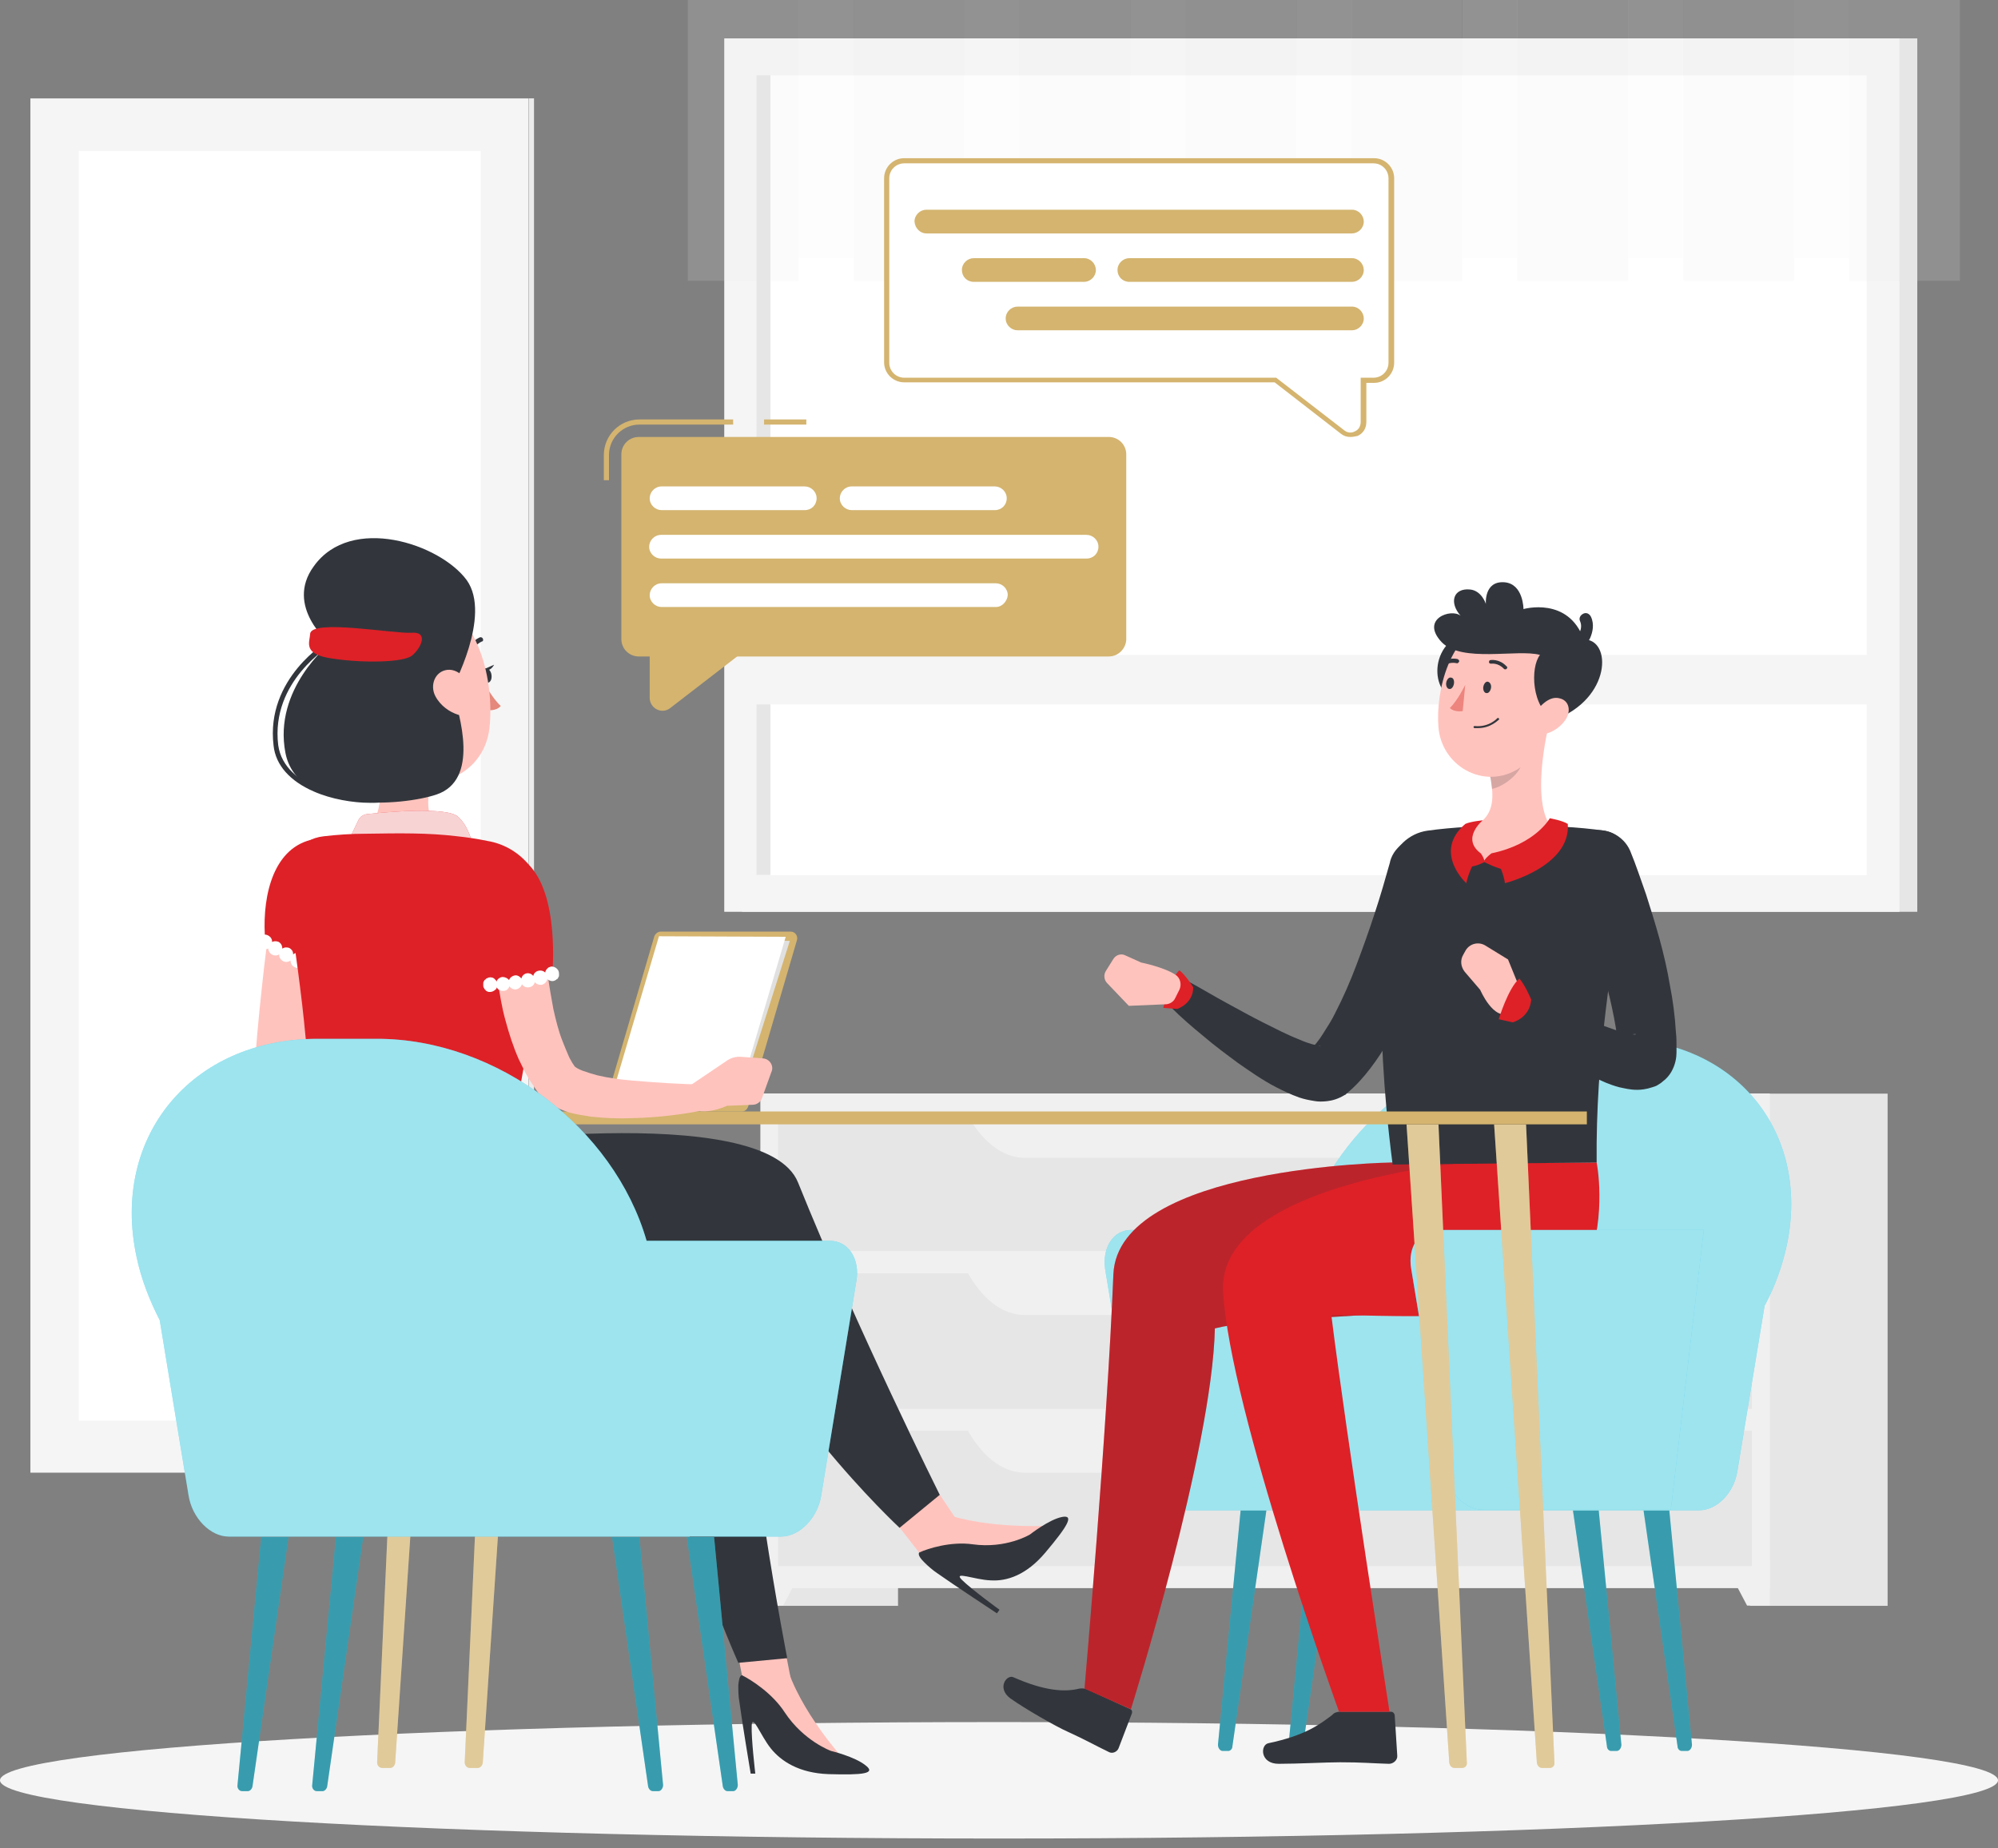 <svg width="200" height="185" viewBox="0 0 200 185" fill="none" xmlns="http://www.w3.org/2000/svg">
<rect x="0" y="0" width="200" height="185" fill="#808080" stroke="none"/>
<g clip-path="url(#clip0_3014_3361)">
<path d="M52.914 9.85H3.043V147.395H52.914V9.85Z" fill="#F5F5F5"/>
<path d="M52.939 147.39H53.455L53.455 9.845H52.939L52.939 147.39Z" fill="#EBEBEB"/>
<path d="M48.118 15.111H7.891V142.187H48.118V15.111Z" fill="white"/>
<path d="M74.282 91.258L191.92 91.258V3.842L74.282 3.842L74.282 91.258Z" fill="#E6E6E6"/>
<path d="M72.498 91.258L190.136 91.258V3.842L72.498 3.842L72.498 91.258Z" fill="#F5F5F5"/>
<path d="M186.855 87.591L186.855 7.549L75.766 7.549L75.766 87.591L186.855 87.591Z" fill="white"/>
<path d="M77.12 87.578L77.12 7.537H75.727L75.727 87.578H77.12Z" fill="#E6E6E6"/>
<path d="M73.787 70.503L188.743 70.503V65.552L73.787 65.552V70.503Z" fill="#F5F5F5"/>
<g opacity="0.4">
<path opacity="0.4" d="M79.938 0H68.85V28.107H79.938V0Z" fill="#E6E6E6"/>
<path opacity="0.4" d="M79.927 25.832H85.445V-0.006H79.927V25.832Z" fill="#F5F5F5"/>
<path opacity="0.4" d="M96.545 0H85.456V28.107H96.545V0Z" fill="#E6E6E6"/>
<path opacity="0.4" d="M96.544 25.832H102.062V-0.006H96.544V25.832Z" fill="#F5F5F5"/>
<path opacity="0.4" d="M113.151 0H102.063V28.107H113.151V0Z" fill="#E6E6E6"/>
<path opacity="0.4" d="M113.16 25.832H118.679V-0.006H113.16V25.832Z" fill="#F5F5F5"/>
<path opacity="0.4" d="M129.758 0H118.669V28.107H129.758V0Z" fill="#E6E6E6"/>
<path opacity="0.4" d="M129.777 25.832H135.296V-0.006H129.777V25.832Z" fill="#F5F5F5"/>
<path opacity="0.4" d="M146.364 0H135.276V28.107H146.364V0Z" fill="#E6E6E6"/>
<path opacity="0.4" d="M146.394 25.832H151.912V-0.006H146.394V25.832Z" fill="#F5F5F5"/>
<path opacity="0.4" d="M162.971 0H151.882V28.107H162.971V0Z" fill="#E6E6E6"/>
<path opacity="0.4" d="M162.959 25.832H168.477V-0.006H162.959V25.832Z" fill="#F5F5F5"/>
<path opacity="0.4" d="M179.577 0H168.489V28.107H179.577V0Z" fill="#E6E6E6"/>
<path opacity="0.4" d="M179.576 25.832H185.094V-0.006H179.576V25.832Z" fill="#F5F5F5"/>
<path opacity="0.4" d="M196.184 0H185.095V28.107H196.184V0Z" fill="#E6E6E6"/>
</g>
<path d="M76.123 160.723H89.893V109.459H76.123V160.723Z" fill="#E6E6E6"/>
<path d="M78.391 160.701H76.122V156.111H80.815L78.391 160.701Z" fill="#F0F0F0"/>
<path d="M175.18 160.723H188.95V109.459H175.18V160.723Z" fill="#E6E6E6"/>
<path d="M76.135 158.951H177.167V109.441L76.135 109.441V158.951Z" fill="#F0F0F0"/>
<path d="M77.889 125.202L175.362 125.202V111.638L77.889 111.638V125.202Z" fill="#E6E6E6"/>
<path d="M102.579 115.884H150.748C152.965 115.884 155.132 114.234 156.679 111.243H96.648C98.195 114.183 100.309 115.884 102.579 115.884Z" fill="#F0F0F0"/>
<path d="M174.884 160.701H177.153V156.111H172.46L174.884 160.701Z" fill="#F0F0F0"/>
<path d="M77.889 141.004H175.362V127.44L77.889 127.44V141.004Z" fill="#E6E6E6"/>
<path d="M102.579 131.614H150.748C152.965 131.614 155.132 129.964 156.679 126.973H96.648C98.195 129.964 100.309 131.614 102.579 131.614Z" fill="#F0F0F0"/>
<path d="M77.889 156.755H175.362V143.191H77.889V156.755Z" fill="#E6E6E6"/>
<path d="M102.579 147.396H150.748C152.965 147.396 155.132 145.745 156.679 142.754H96.648C98.195 145.694 100.309 147.396 102.579 147.396Z" fill="#F0F0F0"/>
<path d="M100 184.012C155.228 184.012 200 181.403 200 178.185C200 174.966 155.228 172.357 100 172.357C44.772 172.357 0 174.966 0 178.185C0 181.403 44.772 184.012 100 184.012Z" fill="#F5F5F5"/>
<path d="M161.836 175.245H161.269C161.062 175.245 160.856 175.039 160.856 174.781L157.452 151.16H160.031L162.3 174.626C162.3 174.936 162.094 175.245 161.836 175.245Z" fill="#3AC8DE"/>
<path opacity="0.3" d="M161.836 175.245H161.269C161.062 175.245 160.856 175.039 160.856 174.781L157.452 151.16H160.031L162.3 174.626C162.3 174.936 162.094 175.245 161.836 175.245Z" fill="#32363C"/>
<path d="M168.902 175.245H168.334C168.128 175.245 167.922 175.039 167.922 174.781L164.518 151.16H167.096L169.366 174.626C169.366 174.936 169.159 175.245 168.902 175.245Z" fill="#3AC8DE"/>
<path opacity="0.3" d="M168.902 175.245H168.334C168.128 175.245 167.922 175.039 167.922 174.781L164.518 151.16H167.096L169.366 174.626C169.366 174.936 169.159 175.245 168.902 175.245Z" fill="#32363C"/>
<path d="M129.448 175.245H130.015C130.222 175.245 130.428 175.039 130.428 174.781L133.832 151.16H131.253L128.984 174.626C128.984 174.936 129.19 175.245 129.448 175.245Z" fill="#3AC8DE"/>
<path opacity="0.3" d="M129.448 175.245H130.015C130.222 175.245 130.428 175.039 130.428 174.781L133.832 151.16H131.253L128.984 174.626C128.984 174.936 129.19 175.245 129.448 175.245Z" fill="#32363C"/>
<path d="M122.383 175.245H122.95C123.156 175.245 123.363 175.039 123.363 174.781L126.766 151.16H124.188L121.919 174.626C121.919 174.936 122.125 175.245 122.383 175.245Z" fill="#3AC8DE"/>
<path opacity="0.3" d="M122.383 175.245H122.95C123.156 175.245 123.363 175.039 123.363 174.781L126.766 151.16H124.188L121.919 174.626C121.919 174.936 122.125 175.245 122.383 175.245Z" fill="#32363C"/>
<path d="M113.203 123.105H130.583C133.677 112.378 144.765 103.971 156.111 103.971H161.733C173.595 103.971 181.279 113.203 178.855 124.652C178.391 126.766 177.669 128.778 176.637 130.686L173.904 147.292C173.543 149.459 171.841 151.16 170.088 151.16H117.793C116.039 151.16 114.337 149.407 113.976 147.292L110.624 127.024C110.315 124.858 111.449 123.105 113.203 123.105Z" fill="#3AC8DE"/>
<path opacity="0.5" d="M113.203 123.105H130.583C133.677 112.378 144.765 103.971 156.111 103.971H161.733C173.595 103.971 181.279 113.203 178.855 124.652C178.391 126.766 177.669 128.778 176.637 130.686L173.904 147.292C173.543 149.459 171.841 151.16 170.088 151.16H117.793C116.039 151.16 114.337 149.407 113.976 147.292L110.624 127.024C110.315 124.858 111.449 123.105 113.203 123.105Z" fill="white"/>
<path d="M108.871 169.108L113.151 171.068C113.306 171.119 113.357 171.325 113.306 171.48L111.965 174.987C111.81 175.348 111.346 175.554 110.985 175.348C109.489 174.626 108.819 174.214 106.911 173.337C105.725 172.821 102.579 171.016 101.135 169.985C99.742 168.953 100.774 167.561 101.444 167.87C104.59 169.263 106.601 169.366 108.045 169.005C108.355 168.953 108.664 169.005 108.871 169.108Z" fill="#32363C"/>
<path d="M139.402 116.349C139.402 116.349 111.913 116.71 111.449 127.54C110.83 143.115 108.561 169.005 108.561 169.005L113.203 171.068C113.203 171.068 121.351 145.126 121.609 132.955C129.345 131.047 149.252 132.955 151.573 126.612C153.481 121.403 152.45 116.349 152.45 116.349H139.402Z" fill="#DE2127"/>
<path opacity="0.2" d="M139.402 116.349C139.402 116.349 111.913 116.71 111.449 127.54C110.83 143.115 108.561 169.005 108.561 169.005L113.203 171.068C113.203 171.068 121.351 145.126 121.609 132.955C129.345 131.047 149.252 132.955 151.573 126.612C153.481 121.403 152.45 116.349 152.45 116.349H139.402Z" fill="#32363C"/>
<path d="M145.229 87.829C144.972 88.809 144.765 89.737 144.456 90.665C144.198 91.594 143.889 92.522 143.579 93.45C142.96 95.307 142.29 97.112 141.568 98.917C140.794 100.722 139.969 102.527 138.938 104.28C138.422 105.157 137.855 106.034 137.184 106.911C136.514 107.787 135.792 108.613 134.812 109.438L134.76 109.489C134.709 109.541 134.657 109.593 134.605 109.593C133.935 110.005 133.316 110.16 132.852 110.211C132.388 110.263 131.975 110.263 131.666 110.211C130.995 110.108 130.531 110.005 130.067 109.85C129.19 109.541 128.468 109.18 127.746 108.819C126.354 108.097 125.116 107.22 123.93 106.395C122.744 105.518 121.558 104.642 120.474 103.713C119.34 102.785 118.257 101.857 117.225 100.825C116.607 100.206 116.607 99.226 117.174 98.608C117.69 98.092 118.463 97.989 119.082 98.298C120.32 98.969 121.506 99.691 122.744 100.361C123.981 101.031 125.168 101.702 126.405 102.321C127.643 102.94 128.829 103.558 130.015 104.023C130.583 104.28 131.202 104.487 131.666 104.59C131.872 104.642 132.13 104.693 132.182 104.641C132.233 104.641 132.182 104.641 132.078 104.641C131.975 104.641 131.717 104.693 131.356 104.899L131.099 105.106C131.563 104.693 132.027 104.126 132.439 103.455C132.852 102.785 133.316 102.114 133.677 101.341C134.451 99.845 135.173 98.195 135.792 96.544C136.411 94.894 137.029 93.192 137.597 91.439C138.164 89.737 138.68 87.932 139.144 86.281V86.23C139.608 84.528 141.362 83.548 143.012 84.012C144.662 84.528 145.642 86.23 145.229 87.829Z" fill="#32363C"/>
<path d="M134.09 171.325H139.247C139.453 171.325 139.556 171.48 139.608 171.635L139.866 175.709C139.917 176.122 139.505 176.534 139.041 176.534C137.236 176.483 136.411 176.38 134.141 176.38C132.749 176.38 129.912 176.534 128.004 176.534C126.096 176.534 126.147 174.626 126.973 174.471C130.634 173.698 132.078 172.615 133.368 171.635C133.522 171.429 133.832 171.325 134.09 171.325Z" fill="#32363C"/>
<path d="M146.777 116.349C146.777 116.349 121.815 118.463 122.434 129.293C123.105 141.155 134.038 171.325 134.038 171.325H139.092C139.092 171.325 134.76 143.682 133.265 131.614C140.278 131.614 156.627 132.955 158.948 126.612C160.856 121.403 159.825 116.349 159.825 116.349H146.777Z" fill="#DE2127"/>
<path d="M119.443 98.814C119.443 98.814 118.721 97.627 118.051 97.112C117.019 98.092 116.452 100.877 116.452 100.877L117.844 100.98C117.844 100.98 119.443 100.464 119.443 98.814Z" fill="#DE2127"/>
<path d="M114.234 96.338L112.635 95.616C112.223 95.41 111.707 95.565 111.449 95.977L110.676 97.215C110.469 97.576 110.521 98.04 110.779 98.35L112.996 100.671L116.658 100.516C117.071 100.516 117.483 100.258 117.638 99.897L118.051 99.072C118.308 98.556 118.154 97.886 117.69 97.576C116.555 96.802 114.234 96.338 114.234 96.338Z" fill="#FFC3BD"/>
<path d="M139.144 86.797C138.422 91.439 137.442 101.444 139.402 116.555L159.825 116.349C159.722 105.879 161.32 96.029 162.971 86.436C163.228 84.838 162.145 83.342 160.547 83.136C155.647 82.414 147.705 82.465 142.909 83.136C141.001 83.394 139.453 84.889 139.144 86.797Z" fill="#32363C"/>
<path d="M163.177 85.147C163.796 86.643 164.26 88.087 164.776 89.531C165.24 90.975 165.704 92.47 166.117 93.966C166.529 95.462 166.89 97.009 167.148 98.556C167.457 100.103 167.664 101.702 167.767 103.404C167.818 103.816 167.818 104.229 167.818 104.693V105.364C167.818 105.828 167.715 106.55 167.303 107.272C167.096 107.633 166.787 107.994 166.426 108.252C166.271 108.406 166.065 108.51 165.91 108.613C165.756 108.716 165.549 108.767 165.395 108.819C164.776 109.025 164.26 109.077 163.899 109.077C163.125 109.077 162.61 108.922 162.094 108.819C161.114 108.561 160.34 108.2 159.618 107.839C158.896 107.478 158.174 107.065 157.504 106.704C154.771 105.106 152.347 103.301 149.923 101.289C149.252 100.722 149.149 99.742 149.716 99.072C150.181 98.504 150.954 98.35 151.573 98.659H151.625C154.306 99.948 156.988 101.238 159.618 102.321C160.289 102.579 160.959 102.837 161.578 103.043C162.197 103.249 162.867 103.455 163.332 103.507C163.589 103.559 163.796 103.559 163.744 103.507C163.744 103.507 163.589 103.455 163.332 103.559C163.28 103.559 163.177 103.61 163.074 103.662C162.971 103.713 162.919 103.765 162.816 103.868C162.61 104.023 162.455 104.229 162.3 104.435C162.042 104.848 162.042 105.209 162.042 105.26L161.991 104.796C161.939 104.487 161.939 104.177 161.888 103.816C161.527 101.186 160.805 98.35 159.979 95.565C159.154 92.78 158.226 89.995 157.246 87.261V87.21C156.679 85.56 157.504 83.754 159.154 83.187C160.753 82.775 162.506 83.6 163.177 85.147Z" fill="#32363C"/>
<path d="M154.977 72.769L152.501 74.832L149.149 77.617C149.252 78.082 149.304 78.546 149.355 78.958C149.51 80.609 149.149 82.104 147.189 82.826C146.467 83.136 145.797 83.651 145.539 84.425C145.281 85.302 145.591 86.23 148.324 86.23C152.295 86.23 154.41 84.477 155.183 83.6C155.389 83.342 155.389 82.981 155.235 82.723C153.636 80.557 154.358 75.606 154.977 72.769Z" fill="#FFC3BD"/>
<path d="M148.221 85.405C148.221 85.405 148.479 85.714 148.582 86.127C148.788 85.766 149.304 85.405 149.304 85.405C149.304 85.405 150.49 85.921 150.748 87.055C149.974 87.004 148.582 86.281 148.582 86.281C148.582 86.281 147.86 86.694 147.138 86.746C147.189 85.869 148.221 85.405 148.221 85.405Z" fill="#DE2127"/>
<path d="M149.304 85.405C150.438 86.694 150.645 88.396 150.645 88.396C150.645 88.396 157.246 86.746 156.937 82.465C156.369 82.104 155.132 81.898 155.132 81.898C155.132 81.898 153.739 84.477 149.304 85.405Z" fill="#DE2127"/>
<path d="M148.221 85.405C147.086 86.694 146.777 88.396 146.777 88.396C146.777 88.396 143.373 85.302 146.674 82.465C147.241 82.207 148.427 82.104 148.427 82.104C148.427 82.104 146.209 83.909 148.221 85.405Z" fill="#DE2127"/>
<path opacity="0.2" d="M149.149 77.617C149.252 78.081 149.304 78.546 149.355 78.958C150.593 78.7 152.295 77.359 152.45 76.07C152.501 75.606 152.501 75.142 152.501 74.781L149.149 77.617Z" fill="#32363C"/>
<path d="M145.539 63.899C142.445 66.117 144.146 71.274 146.828 69.314C149.458 67.303 148.066 62.094 145.539 63.899Z" fill="#32363C"/>
<path d="M156.008 68.489C155.132 72.46 154.822 74.781 152.501 76.586C148.994 79.319 144.353 76.895 143.992 72.821C143.682 69.159 145.126 63.28 149.304 62.197C153.43 61.062 156.885 64.569 156.008 68.489Z" fill="#FFC3BD"/>
<path d="M154.152 65.549C151.934 64.93 146.313 66.374 144.301 64.26C142.135 61.939 145.281 60.856 146.209 61.63C145.023 60.289 145.487 58.845 147.138 58.999C148.324 59.103 148.736 60.444 148.736 60.444C148.736 60.444 148.53 58.123 150.593 58.277C152.501 58.432 152.501 60.959 152.501 60.959C152.501 60.959 156.988 59.67 158.535 64.002C161.372 63.95 161.32 69.933 155.596 72.047C153.275 70.861 153.172 66.787 154.152 65.549Z" fill="#32363C"/>
<path d="M157.916 64.827C157.659 64.827 157.401 64.621 157.349 64.363C157.298 64.054 157.504 63.744 157.813 63.693C157.865 63.693 158.02 63.538 158.123 63.28C158.277 62.971 158.329 62.558 158.174 62.197C158.02 61.888 158.174 61.578 158.484 61.423C158.793 61.269 159.103 61.423 159.257 61.733C159.618 62.507 159.412 63.332 159.154 63.899C158.896 64.415 158.484 64.776 158.02 64.827C158.02 64.827 157.968 64.827 157.916 64.827Z" fill="#32363C"/>
<path d="M156.627 72.151C156.06 72.924 155.183 73.388 154.461 73.492C153.326 73.698 153.017 72.666 153.481 71.686C153.945 70.81 155.028 69.624 156.06 69.881C157.143 70.088 157.298 71.274 156.627 72.151Z" fill="#FFC3BD"/>
<path d="M149.252 68.85C149.201 69.159 148.994 69.417 148.788 69.366C148.582 69.366 148.427 69.056 148.479 68.747C148.53 68.437 148.736 68.179 148.943 68.231C149.149 68.282 149.304 68.54 149.252 68.85Z" fill="#32363C"/>
<path d="M145.539 68.437C145.487 68.747 145.281 69.005 145.075 68.953C144.868 68.953 144.714 68.644 144.765 68.334C144.817 68.025 145.023 67.767 145.23 67.818C145.487 67.818 145.591 68.128 145.539 68.437Z" fill="#32363C"/>
<path d="M146.674 68.54C146.674 68.54 145.9 70.139 145.126 70.861C145.591 71.326 146.416 71.171 146.416 71.171L146.674 68.54Z" fill="#ED847E"/>
<path d="M147.963 72.873C149.252 72.873 149.974 72.047 150.026 72.047C150.077 71.996 150.077 71.944 150.026 71.893C149.974 71.841 149.923 71.841 149.871 71.893C149.871 71.893 149.046 72.821 147.602 72.666C147.55 72.666 147.499 72.718 147.499 72.769C147.499 72.821 147.55 72.873 147.602 72.873C147.705 72.873 147.808 72.873 147.963 72.873Z" fill="#32363C"/>
<path d="M150.696 66.993C150.748 66.993 150.748 66.993 150.799 66.942C150.903 66.89 150.903 66.735 150.799 66.684C150.077 65.91 149.201 66.065 149.201 66.065C149.097 66.065 149.046 66.168 149.046 66.271C149.046 66.374 149.149 66.426 149.252 66.426C149.304 66.426 149.974 66.323 150.542 66.942C150.593 66.993 150.645 66.993 150.696 66.993Z" fill="#32363C"/>
<path d="M144.25 66.787C144.301 66.787 144.353 66.787 144.404 66.735C145.075 66.168 145.745 66.374 145.797 66.374C145.9 66.426 146.003 66.323 146.055 66.22C146.106 66.117 146.003 66.013 145.9 65.962C145.848 65.962 145.023 65.704 144.198 66.426C144.095 66.478 144.095 66.632 144.198 66.684C144.146 66.735 144.198 66.787 144.25 66.787Z" fill="#32363C"/>
<path d="M150.954 96.029L148.685 94.636C148.014 94.224 147.138 94.43 146.725 95.101L146.467 95.565C146.158 96.081 146.209 96.751 146.622 97.267L148.169 99.072C148.169 99.072 149.51 102.218 151.109 101.393L152.295 99.33L150.954 96.029Z" fill="#FFC3BD"/>
<path d="M153.275 100.052C153.275 100.052 152.708 98.659 152.089 97.937C150.954 98.917 150.026 102.011 150.026 102.011L151.418 102.321C151.418 102.321 153.12 101.908 153.275 100.052Z" fill="#DE2127"/>
<path d="M170.552 123.105H143.785C142.032 123.105 140.897 124.858 141.258 126.973L144.611 147.241C144.972 149.407 146.674 151.109 148.427 151.109H167.251L170.552 123.105Z" fill="#3AC8DE"/>
<path opacity="0.5" d="M170.552 123.105H143.785C142.032 123.105 140.897 124.858 141.258 126.973L144.611 147.241C144.972 149.407 146.674 151.109 148.427 151.109H167.251L170.552 123.105Z" fill="white"/>
<path d="M47.035 176.947H47.808C48.066 176.947 48.272 176.741 48.324 176.431L52.604 112.532H49.407L46.519 176.38C46.519 176.689 46.725 176.947 47.035 176.947Z" fill="#D4B46F"/>
<path opacity="0.3" d="M47.035 176.947H47.808C48.066 176.947 48.272 176.741 48.324 176.431L52.604 112.532H49.407L46.519 176.38C46.519 176.689 46.725 176.947 47.035 176.947Z" fill="white"/>
<path d="M38.267 176.947H39.041C39.299 176.947 39.505 176.741 39.556 176.431L43.837 112.532H40.639L37.751 176.38C37.751 176.689 37.958 176.947 38.267 176.947Z" fill="#D4B46F"/>
<path opacity="0.3" d="M38.267 176.947H39.041C39.299 176.947 39.505 176.741 39.556 176.431L43.837 112.532H40.639L37.751 176.38C37.751 176.689 37.958 176.947 38.267 176.947Z" fill="white"/>
<path d="M146.364 176.947H145.59C145.333 176.947 145.126 176.741 145.075 176.431L140.794 112.532H143.992L146.828 176.38C146.88 176.689 146.674 176.947 146.364 176.947Z" fill="#D4B46F"/>
<path opacity="0.3" d="M146.364 176.947H145.59C145.333 176.947 145.126 176.741 145.075 176.431L140.794 112.532H143.992L146.828 176.38C146.88 176.689 146.674 176.947 146.364 176.947Z" fill="white"/>
<path d="M155.131 176.947H154.358C154.1 176.947 153.894 176.741 153.842 176.431L149.562 112.532H152.759L155.596 176.38C155.647 176.689 155.441 176.947 155.131 176.947Z" fill="#D4B46F"/>
<path opacity="0.3" d="M155.131 176.947H154.358C154.1 176.947 153.894 176.741 153.842 176.431L149.562 112.532H152.759L155.596 176.38C155.647 176.689 155.441 176.947 155.131 176.947Z" fill="white"/>
<path d="M158.845 111.243H34.399V112.532H158.845V111.243Z" fill="#D4B46F"/>
<path d="M32.285 90.871L31.15 99.536C30.789 102.424 30.377 105.312 30.119 108.148C30.067 108.509 30.067 108.87 30.015 109.18L29.964 109.696C29.964 109.644 29.964 109.541 29.964 109.438C29.964 109.334 29.912 109.283 29.912 109.18C29.912 109.128 29.861 109.025 29.809 108.973C29.809 108.922 29.758 108.87 29.758 108.87C29.654 108.767 29.654 108.767 29.706 108.819C29.706 108.87 29.809 108.922 29.861 108.973C30.015 109.077 30.273 109.231 30.531 109.386C31.614 109.902 32.955 110.366 34.296 110.779C36.978 111.604 39.866 112.326 42.651 112.996L42.341 115.472C39.35 115.369 36.41 115.111 33.419 114.543C31.924 114.234 30.428 113.924 28.829 113.306C28.417 113.151 28.004 112.945 27.54 112.687C27.334 112.532 27.076 112.429 26.818 112.223C26.56 112.016 26.302 111.758 25.993 111.346C25.838 111.14 25.735 110.882 25.58 110.572C25.529 110.418 25.477 110.211 25.477 110.057C25.477 109.902 25.425 109.644 25.425 109.541V108.973C25.425 108.612 25.425 108.2 25.477 107.839C25.58 104.848 25.89 101.908 26.199 98.968C26.509 96.029 26.869 93.089 27.334 90.201L32.285 90.871Z" fill="#FFC3BD"/>
<path d="M49.149 115.626L47.241 117.38C46.777 117.793 46.158 117.896 45.642 117.638L43.528 116.606C43.528 116.606 40.433 116.503 39.969 114.595L40.794 113.099L45.59 112.584C46.106 112.532 46.57 112.635 46.983 112.893L48.943 114.079C49.562 114.44 49.613 115.162 49.149 115.626Z" fill="#FFC3BD"/>
<path d="M37.803 73.13C38.319 76.122 38.731 81.537 36.565 83.445C36.565 83.445 41.722 86.178 45.126 90.871C48.736 87.983 45.694 83.703 45.694 83.703C42.445 82.826 42.599 80.402 43.218 78.133L37.803 73.13Z" fill="#FFC3BD"/>
<path d="M47.499 85.508C47.499 85.508 47.241 82.981 45.848 81.743C44.714 80.712 38.628 81.279 36.72 81.485C36.359 81.537 36.05 81.743 35.895 82.052L34.502 84.941L47.499 85.508Z" fill="#DE2127"/>
<path opacity="0.8" d="M47.499 85.508C47.499 85.508 47.241 82.981 45.848 81.743C44.714 80.712 38.628 81.279 36.72 81.485C36.359 81.537 36.05 81.743 35.895 82.052L34.502 84.941L47.499 85.508Z" fill="white"/>
<path d="M30.738 84.167C27.024 85.405 26.199 90.407 26.56 94.275L34.09 98.917C34.09 98.917 35.895 93.244 35.895 90.201C35.895 87.004 33.265 83.342 30.738 84.167Z" fill="#DE2127"/>
<path d="M32.182 97.834C32.027 97.834 31.82 97.782 31.666 97.627C31.614 97.576 31.614 97.576 31.563 97.524C31.563 97.473 31.511 97.421 31.511 97.421C31.511 97.37 31.459 97.318 31.459 97.266C31.459 97.215 31.459 97.163 31.459 97.112C31.459 96.905 31.511 96.751 31.666 96.596C31.924 96.338 32.388 96.338 32.646 96.596C32.8 96.751 32.852 96.905 32.852 97.112C32.852 97.163 32.852 97.215 32.852 97.266C32.852 97.318 32.852 97.37 32.8 97.421C32.8 97.473 32.749 97.524 32.749 97.524C32.749 97.576 32.697 97.576 32.646 97.627C32.594 97.731 32.388 97.834 32.182 97.834Z" fill="white"/>
<path d="M30.738 97.318C30.48 97.215 30.325 96.957 30.273 96.699C30.067 96.854 29.758 96.957 29.5 96.802C29.242 96.699 29.087 96.441 29.087 96.132C28.881 96.287 28.572 96.338 28.314 96.183C28.056 96.029 27.901 95.771 27.953 95.513C27.746 95.668 27.437 95.668 27.179 95.513C26.869 95.307 26.766 94.894 26.921 94.533C27.127 94.224 27.54 94.121 27.901 94.275C28.159 94.43 28.262 94.688 28.262 94.946C28.468 94.791 28.778 94.791 28.984 94.894C29.242 95.049 29.345 95.255 29.345 95.513C29.551 95.358 29.809 95.307 30.067 95.41C30.325 95.513 30.48 95.771 30.48 96.029C30.686 95.874 30.944 95.822 31.202 95.874C31.563 96.029 31.717 96.441 31.614 96.802C31.511 97.06 31.253 97.266 30.944 97.266C30.944 97.37 30.841 97.37 30.738 97.318Z" fill="white"/>
<path d="M26.56 94.997C26.509 94.997 26.457 94.997 26.405 94.997C26.354 94.997 26.302 94.997 26.251 94.946C26.199 94.946 26.148 94.894 26.148 94.894C26.096 94.894 26.096 94.843 26.044 94.791C25.993 94.739 25.993 94.739 25.941 94.688C25.941 94.636 25.89 94.585 25.89 94.585C25.89 94.533 25.838 94.481 25.838 94.43C25.838 94.378 25.838 94.327 25.838 94.275C25.838 94.224 25.838 94.172 25.838 94.121C25.838 94.069 25.838 94.017 25.89 93.966C25.89 93.914 25.941 93.863 25.941 93.863C25.941 93.811 25.993 93.811 26.044 93.76C26.096 93.708 26.096 93.708 26.148 93.656C26.199 93.656 26.199 93.605 26.251 93.605C26.302 93.605 26.354 93.553 26.405 93.553C26.612 93.502 26.869 93.605 27.024 93.76C27.076 93.811 27.076 93.811 27.127 93.863C27.127 93.914 27.179 93.966 27.179 93.966C27.179 94.017 27.23 94.069 27.23 94.121C27.23 94.172 27.23 94.224 27.23 94.275C27.23 94.327 27.23 94.378 27.23 94.43C27.23 94.481 27.23 94.533 27.179 94.585C27.179 94.636 27.127 94.688 27.127 94.688C27.127 94.739 27.076 94.739 27.024 94.791C26.921 94.946 26.715 94.997 26.56 94.997Z" fill="white"/>
<path d="M54.513 91.49C54.203 95.771 53.223 102.991 50.903 115.162L30.738 114.543C31.253 107.117 30.48 101.547 28.623 88.499C28.314 86.127 30.015 83.961 32.388 83.703C33.677 83.548 35.173 83.445 36.617 83.445C40.021 83.393 42.806 83.342 45.797 83.703C46.777 83.806 47.808 83.961 48.788 84.167C52.243 84.734 54.77 87.88 54.513 91.49Z" fill="#DE2127"/>
<path d="M48.272 67.664C48.324 68.076 48.582 68.334 48.84 68.334C49.097 68.283 49.252 67.973 49.201 67.561C49.149 67.148 48.891 66.89 48.633 66.89C48.375 66.89 48.221 67.251 48.272 67.664Z" fill="#32363C"/>
<path d="M48.53 66.942L49.459 66.529C49.459 66.529 49.046 67.354 48.53 66.942Z" fill="#32363C"/>
<path d="M48.427 68.282C48.427 68.282 49.304 69.933 50.129 70.655C49.665 71.222 48.736 71.067 48.736 71.067L48.427 68.282Z" fill="#E4897B"/>
<path d="M48.324 64.157C48.376 64.105 48.376 64.002 48.324 63.899C48.272 63.796 48.118 63.744 48.014 63.796C46.828 64.363 46.674 65.446 46.674 65.498C46.674 65.652 46.725 65.755 46.88 65.755C46.983 65.755 47.138 65.704 47.138 65.549C47.138 65.498 47.292 64.672 48.221 64.208C48.272 64.208 48.272 64.208 48.324 64.157Z" fill="#32363C"/>
<path d="M34.554 67.561C35.431 72.408 35.688 74.471 38.473 76.689C42.651 80.041 48.427 77.875 48.994 72.873C49.51 68.334 47.963 61.165 42.96 59.825C38.009 58.432 33.626 62.713 34.554 67.561Z" fill="#FFC3BD"/>
<path d="M45.23 68.953C46.055 71.635 48.014 78.081 43.682 79.525C40.33 80.66 29.758 81.537 28.571 75.348C27.334 68.953 33.007 64.415 33.007 64.415C33.007 64.415 28.468 60.701 31.408 56.679C35.121 51.47 44.043 54.409 46.725 58.071C49.252 61.63 45.23 68.953 45.23 68.953Z" fill="#32363C"/>
<path d="M37.029 80.351C35.328 80.351 33.161 79.99 31.408 79.216C29.036 78.185 27.591 76.586 27.385 74.626C26.56 67.87 32.8 64.157 32.852 64.157L33.11 64.569C33.058 64.621 27.076 68.128 27.849 74.575C28.159 76.844 30.067 78.133 31.614 78.803C34.657 80.144 38.628 80.093 39.608 79.422L39.917 79.835C39.402 80.196 38.319 80.351 37.029 80.351Z" fill="#32363C"/>
<path d="M31.047 63.435C30.995 64.311 30.273 65.498 33.265 65.91C36.256 66.374 40.433 66.323 41.258 65.601C42.135 64.879 42.96 63.177 41.155 63.332C39.402 63.435 31.15 61.939 31.047 63.435Z" fill="#DE2127"/>
<path d="M43.579 69.675C44.095 70.655 45.023 71.274 45.848 71.532C47.138 71.893 47.808 70.758 47.447 69.52C47.138 68.386 46.055 66.89 44.765 67.045C43.528 67.2 43.012 68.592 43.579 69.675Z" fill="#FFC3BD"/>
<path d="M75.039 171.635L79.835 171.532L77.514 159.567L72.718 159.67L75.039 171.635Z" fill="#FFC3BD"/>
<path d="M78.649 166.426C79.938 171.17 84.58 176.225 84.58 176.225L77.927 174.523L75.039 170.397L75.554 169.314L78.649 166.426Z" fill="#FFC3BD"/>
<path d="M73.904 168.643C73.904 169.159 73.904 169.778 74.007 170.294C74.265 172.254 75.142 177.514 75.142 177.514H75.606C75.606 177.514 75.193 174.007 75.245 172.718C75.296 171.428 76.122 173.698 77.153 174.987C78.185 176.276 79.99 177.462 82.929 177.566C86.385 177.669 87.726 177.514 86.643 176.689C85.56 175.812 83.187 175.245 83.187 175.245C83.187 175.245 80.454 174.265 78.546 171.377C77.308 169.469 75.193 168.128 74.265 167.664C74.007 167.715 73.956 168.231 73.904 168.643Z" fill="#32363C"/>
<path d="M92.006 155.389L98.092 155.596L91.284 145.436L87.055 149.046L92.006 155.389Z" fill="#FFC3BD"/>
<path d="M93.45 151.057C97.885 153.12 105.003 152.707 105.003 152.707L99.226 157.349L94.275 156.988L93.76 155.905L93.45 151.057Z" fill="#FFC3BD"/>
<path d="M92.522 156.369C92.883 156.73 93.347 157.143 93.811 157.452C95.41 158.587 99.794 161.475 99.794 161.475L100.052 161.114C100.052 161.114 97.215 159.051 96.287 158.123C95.358 157.194 97.576 158.123 99.175 158.174C100.774 158.277 102.733 157.658 104.642 155.389C106.859 152.759 107.581 151.573 106.292 151.831C105.003 152.089 103.094 153.584 103.094 153.584C103.094 153.584 100.722 155.028 97.37 154.564C95.204 154.255 92.883 154.977 92.006 155.389C91.852 155.647 92.213 156.06 92.522 156.369Z" fill="#32363C"/>
<path d="M43.837 114.801C43.837 114.801 76.534 109.954 79.887 118.36C85.766 132.955 94.069 149.613 94.069 149.613L90.046 152.914C90.046 152.914 75.812 139.711 70.707 125.064C64.672 127.024 45.384 133.316 38.319 133.316C30.789 133.316 27.695 126.869 30.428 116.245C30.686 115.317 31.563 114.647 32.543 114.647C37.339 114.698 43.837 114.801 43.837 114.801Z" fill="#32363C"/>
<path d="M46.983 119.03C46.983 119.03 73.801 118.205 74.007 127.746C74.368 143.476 78.803 165.962 78.803 165.962L73.904 166.426C73.904 166.426 65.91 148.53 63.796 133.161C54.255 133.78 45.436 133.368 38.37 133.368C30.48 133.368 29.809 124.703 37.494 114.543C42.238 114.543 46.983 119.03 46.983 119.03Z" fill="#32363C"/>
<path d="M30.428 113.357L29.861 115.162C29.809 115.317 29.964 115.472 30.17 115.472L50.954 116.091C51.16 116.091 51.315 115.988 51.315 115.884L51.573 114.079C51.573 113.976 51.418 113.822 51.212 113.822L30.789 113.203C30.583 113.203 30.48 113.254 30.428 113.357Z" fill="white"/>
<path d="M33.11 115.73H32.543C32.439 115.73 32.336 115.678 32.336 115.575L32.646 113.254C32.646 113.203 32.749 113.151 32.852 113.151H33.419C33.523 113.151 33.626 113.203 33.626 113.306L33.316 115.627C33.316 115.678 33.213 115.73 33.11 115.73Z" fill="#32363C"/>
<path d="M49.407 116.194H48.84C48.736 116.194 48.633 116.142 48.633 116.039L48.943 113.718C48.943 113.667 49.046 113.615 49.149 113.615H49.716C49.819 113.615 49.923 113.667 49.923 113.77L49.613 116.091C49.613 116.142 49.51 116.194 49.407 116.194Z" fill="#32363C"/>
<path d="M41.258 115.936H40.691C40.588 115.936 40.485 115.884 40.485 115.781L40.794 113.461C40.794 113.409 40.897 113.357 41.001 113.357H41.568C41.671 113.357 41.774 113.409 41.774 113.512L41.465 115.833C41.465 115.885 41.361 115.936 41.258 115.936Z" fill="#32363C"/>
<path d="M66.117 93.244H79.165C79.577 93.244 79.886 93.656 79.783 94.069L74.884 110.779C74.781 111.037 74.575 111.243 74.265 111.243H61.217C60.804 111.243 60.495 110.83 60.598 110.418L65.498 93.708C65.601 93.45 65.859 93.244 66.117 93.244Z" fill="#D4B46F"/>
<path d="M66.374 93.863L79.061 94.172L74.059 109.954L61.372 109.644L66.374 93.863Z" fill="#E0E0E0"/>
<path d="M65.962 93.708L78.649 93.76L73.956 109.644L61.269 109.592L65.962 93.708Z" fill="white"/>
<path d="M54.513 94.069C54.513 94.585 54.564 95.204 54.616 95.771C54.667 96.338 54.719 96.957 54.822 97.525C54.977 98.711 55.183 99.845 55.389 100.98C55.647 102.114 55.905 103.198 56.318 104.229C56.524 104.745 56.73 105.26 56.937 105.725C57.04 105.982 57.194 106.189 57.298 106.395L57.504 106.704C57.504 106.704 57.452 106.704 57.504 106.704C57.556 106.808 57.916 107.014 58.329 107.169C58.742 107.323 59.257 107.478 59.825 107.633C60.908 107.891 62.094 108.045 63.28 108.149C65.652 108.355 68.128 108.51 70.603 108.561L70.861 111.037C68.334 111.552 65.807 111.862 63.177 111.913C61.888 111.965 60.547 111.913 59.154 111.759C58.484 111.655 57.762 111.552 56.988 111.346C56.215 111.088 55.441 110.83 54.513 110.057C54.306 109.85 54.048 109.644 53.842 109.335L53.533 108.871C53.327 108.561 53.12 108.252 52.914 107.942C52.553 107.323 52.243 106.653 51.934 106.034C51.367 104.745 50.954 103.455 50.593 102.114C50.232 100.825 50.026 99.484 49.819 98.195C49.716 97.525 49.665 96.854 49.613 96.235C49.562 95.565 49.51 94.946 49.51 94.172L54.513 94.069Z" fill="#FFC3BD"/>
<path d="M52.811 86.436C56.06 89.479 55.286 97.473 55.286 97.473L49.046 98.556C49.046 98.556 45.23 92.831 46.57 90.459C48.014 87.932 51.057 84.786 52.811 86.436Z" fill="#DE2127"/>
<path d="M55.286 98.195C55.08 98.195 54.925 98.092 54.77 97.989C54.719 97.937 54.719 97.937 54.667 97.885C54.667 97.834 54.616 97.834 54.616 97.782C54.616 97.731 54.564 97.679 54.564 97.627C54.564 97.576 54.564 97.524 54.564 97.473C54.564 97.266 54.616 97.112 54.77 96.957C54.822 96.905 54.822 96.905 54.874 96.854C54.925 96.854 54.925 96.802 54.977 96.802C55.028 96.802 55.08 96.751 55.132 96.751C55.338 96.699 55.596 96.802 55.75 96.957C55.905 97.112 55.957 97.266 55.957 97.473C55.957 97.524 55.957 97.576 55.957 97.627C55.957 97.679 55.957 97.731 55.905 97.782C55.905 97.834 55.853 97.885 55.853 97.885C55.853 97.937 55.802 97.989 55.75 97.989C55.647 98.092 55.492 98.195 55.286 98.195Z" fill="white"/>
<path d="M49.665 98.556C49.613 98.143 49.923 97.834 50.284 97.782C50.541 97.782 50.799 97.885 50.954 98.092C51.057 97.834 51.264 97.679 51.521 97.627C51.779 97.576 52.037 97.731 52.192 97.937C52.243 97.679 52.45 97.473 52.708 97.421C52.965 97.37 53.223 97.473 53.378 97.679C53.43 97.421 53.636 97.215 53.894 97.163C54.255 97.06 54.667 97.266 54.77 97.679C54.874 98.04 54.667 98.453 54.255 98.556C53.997 98.607 53.688 98.504 53.533 98.298C53.481 98.556 53.275 98.762 52.965 98.814C52.708 98.865 52.398 98.762 52.243 98.504C52.192 98.762 51.934 98.968 51.676 99.02C51.418 99.072 51.109 98.917 51.006 98.71C50.903 98.968 50.696 99.175 50.387 99.175H50.335C49.974 99.175 49.665 98.917 49.665 98.556Z" fill="white"/>
<path d="M49.097 99.278C49.046 99.278 48.994 99.278 48.943 99.278C48.891 99.278 48.84 99.278 48.788 99.226C48.736 99.226 48.685 99.175 48.685 99.175C48.633 99.175 48.633 99.123 48.582 99.072C48.53 99.02 48.53 99.02 48.479 98.968C48.479 98.917 48.427 98.865 48.427 98.865C48.427 98.814 48.376 98.762 48.376 98.71C48.376 98.659 48.376 98.607 48.376 98.556C48.376 98.504 48.376 98.453 48.376 98.401C48.376 98.35 48.376 98.298 48.427 98.246C48.427 98.195 48.479 98.143 48.479 98.143C48.479 98.092 48.53 98.092 48.582 98.04C48.633 97.989 48.633 97.989 48.685 97.937C48.736 97.937 48.788 97.885 48.788 97.885C48.84 97.885 48.891 97.834 48.943 97.834C49.149 97.782 49.407 97.834 49.562 98.04C49.613 98.092 49.613 98.092 49.665 98.143C49.665 98.195 49.716 98.246 49.716 98.246C49.716 98.298 49.768 98.35 49.768 98.401C49.768 98.453 49.768 98.504 49.768 98.556C49.768 98.607 49.768 98.659 49.768 98.71C49.768 98.762 49.768 98.814 49.716 98.865C49.716 98.917 49.665 98.968 49.665 98.968C49.665 99.02 49.613 99.02 49.562 99.072C49.459 99.175 49.252 99.278 49.097 99.278Z" fill="white"/>
<path d="M76.38 105.931L74.213 105.776C73.698 105.725 73.13 105.879 72.718 106.189L68.747 108.87L68.695 110.521C69.984 112.016 72.769 110.676 72.769 110.676L75.348 110.572C75.761 110.572 76.173 110.263 76.276 109.902L77.205 107.323C77.514 106.704 77.05 105.982 76.38 105.931Z" fill="#FFC3BD"/>
<path d="M31.717 179.268H32.285C32.491 179.268 32.697 179.061 32.749 178.803L36.359 153.842H33.626L31.253 178.649C31.202 178.958 31.408 179.268 31.717 179.268Z" fill="#3AC8DE"/>
<path opacity="0.3" d="M31.717 179.268H32.285C32.491 179.268 32.697 179.061 32.749 178.803L36.359 153.842H33.626L31.253 178.649C31.202 178.958 31.408 179.268 31.717 179.268Z" fill="#32363C"/>
<path d="M24.239 179.268H24.807C25.013 179.268 25.219 179.061 25.271 178.803L28.881 153.842H26.148L23.775 178.649C23.724 178.958 23.93 179.268 24.239 179.268Z" fill="#3AC8DE"/>
<path opacity="0.3" d="M24.239 179.268H24.807C25.013 179.268 25.219 179.061 25.271 178.803L28.881 153.842H26.148L23.775 178.649C23.724 178.958 23.93 179.268 24.239 179.268Z" fill="#32363C"/>
<path d="M65.91 179.268H65.343C65.137 179.268 64.93 179.061 64.879 178.803L61.269 153.842H64.002L66.374 178.649C66.374 178.958 66.168 179.268 65.91 179.268Z" fill="#3AC8DE"/>
<path opacity="0.3" d="M65.91 179.268H65.343C65.137 179.268 64.93 179.061 64.879 178.803L61.269 153.842H64.002L66.374 178.649C66.374 178.958 66.168 179.268 65.91 179.268Z" fill="#32363C"/>
<path d="M73.388 179.268H72.821C72.615 179.268 72.409 179.061 72.357 178.803L68.747 153.842H71.48L73.853 178.649C73.853 178.958 73.646 179.268 73.388 179.268Z" fill="#3AC8DE"/>
<path opacity="0.3" d="M73.388 179.268H72.821C72.615 179.268 72.409 179.061 72.357 178.803L68.747 153.842H71.48L73.853 178.649C73.853 178.958 73.646 179.268 73.388 179.268Z" fill="#32363C"/>
<path d="M83.084 124.188H64.724C61.475 112.893 49.768 103.971 37.751 103.971H31.769C19.185 103.971 11.088 113.77 13.667 125.786C14.131 128.004 14.956 130.118 15.988 132.13L18.876 149.665C19.237 151.934 21.042 153.79 22.898 153.79H78.185C80.041 153.79 81.846 151.934 82.207 149.665L85.714 128.262C86.127 126.044 84.941 124.188 83.084 124.188Z" fill="#3AC8DE"/>
<path opacity="0.5" d="M83.084 124.188H64.724C61.475 112.893 49.768 103.971 37.751 103.971H31.769C19.185 103.971 11.088 113.77 13.667 125.786C14.131 128.004 14.956 130.118 15.988 132.13L18.876 149.665C19.237 151.934 21.042 153.79 22.898 153.79H78.185C80.041 153.79 81.846 151.934 82.207 149.665L85.714 128.262C86.127 126.044 84.941 124.188 83.084 124.188Z" fill="white"/>
<path d="M80.712 41.98H76.483V42.496H80.712V41.98Z" fill="#D4B46F"/>
<path d="M60.959 48.066H60.444V45.539C60.444 43.579 62.042 41.98 64.002 41.98H73.388V42.496H64.002C62.352 42.496 60.959 43.837 60.959 45.539V48.066Z" fill="#D4B46F"/>
<path d="M110.985 65.704H63.95C62.971 65.704 62.197 64.93 62.197 63.95V45.487C62.197 44.508 62.971 43.734 63.95 43.734H110.985C111.965 43.734 112.739 44.508 112.739 45.487V63.95C112.739 64.879 111.965 65.704 110.985 65.704Z" fill="#D4B46F"/>
<path d="M108.767 55.905H66.168C65.549 55.905 64.982 55.389 64.982 54.719C64.982 54.1 65.498 53.533 66.168 53.533H108.767C109.386 53.533 109.954 54.048 109.954 54.719C109.954 55.389 109.438 55.905 108.767 55.905Z" fill="white"/>
<path d="M99.691 60.753H66.22C65.601 60.753 65.034 60.237 65.034 59.567C65.034 58.948 65.549 58.381 66.22 58.381H99.691C100.309 58.381 100.877 58.896 100.877 59.567C100.825 60.186 100.309 60.753 99.691 60.753Z" fill="white"/>
<path d="M80.557 51.057H66.22C65.601 51.057 65.034 50.542 65.034 49.871C65.034 49.252 65.549 48.685 66.22 48.685H80.557C81.176 48.685 81.743 49.201 81.743 49.871C81.743 50.542 81.228 51.057 80.557 51.057Z" fill="white"/>
<path d="M99.587 51.057H85.25C84.631 51.057 84.064 50.542 84.064 49.871C84.064 49.252 84.58 48.685 85.25 48.685H99.587C100.206 48.685 100.774 49.201 100.774 49.871C100.774 50.542 100.258 51.057 99.587 51.057Z" fill="white"/>
<path d="M65.034 64.26V69.83C65.034 70.913 66.271 71.532 67.097 70.861L75.658 64.26H65.034Z" fill="#D4B46F"/>
<path d="M137.545 16.091H90.511C89.531 16.091 88.757 16.864 88.757 17.844V36.307C88.757 37.287 89.531 38.061 90.511 38.061H127.643L134.399 43.27C135.224 43.94 136.462 43.321 136.462 42.238V38.061H137.545C138.525 38.061 139.299 37.287 139.299 36.307V17.844C139.299 16.864 138.525 16.091 137.545 16.091Z" fill="white"/>
<path d="M135.173 43.734C134.812 43.734 134.502 43.631 134.244 43.425L127.592 38.267H90.511C89.427 38.267 88.499 37.391 88.499 36.256V17.844C88.499 16.761 89.376 15.833 90.511 15.833H137.545C138.628 15.833 139.556 16.71 139.556 17.844V36.307C139.556 37.391 138.68 38.319 137.545 38.319H136.772V42.238C136.772 42.857 136.462 43.373 135.895 43.631C135.637 43.682 135.431 43.734 135.173 43.734ZM90.511 16.349C89.685 16.349 89.015 17.019 89.015 17.844V36.307C89.015 37.133 89.685 37.803 90.511 37.803H127.746L134.554 43.063C134.863 43.321 135.276 43.373 135.637 43.167C135.998 43.012 136.204 42.651 136.204 42.238V37.803H137.494C138.319 37.803 138.989 37.133 138.989 36.307V17.844C138.989 17.019 138.319 16.349 137.494 16.349H90.511Z" fill="#D4B46F"/>
<path d="M113.048 28.21H135.327C135.946 28.21 136.514 27.695 136.514 27.024C136.514 26.405 135.998 25.838 135.327 25.838H113.048C112.429 25.838 111.862 26.354 111.862 27.024C111.862 27.695 112.378 28.21 113.048 28.21Z" fill="#D4B46F"/>
<path d="M97.473 28.21H108.51C109.128 28.21 109.696 27.695 109.696 27.024C109.696 26.405 109.18 25.838 108.51 25.838H97.473C96.854 25.838 96.287 26.354 96.287 27.024C96.287 27.695 96.802 28.21 97.473 28.21Z" fill="#D4B46F"/>
<path d="M101.857 33.058H135.327C135.946 33.058 136.514 32.543 136.514 31.872C136.514 31.253 135.998 30.686 135.327 30.686H101.857C101.238 30.686 100.67 31.202 100.67 31.872C100.67 32.543 101.238 33.058 101.857 33.058Z" fill="#D4B46F"/>
<path d="M92.728 23.363H135.327C135.946 23.363 136.514 22.847 136.514 22.176C136.514 21.558 135.998 20.99 135.327 20.99H92.728C92.109 20.99 91.542 21.506 91.542 22.176C91.594 22.847 92.109 23.363 92.728 23.363Z" fill="#D4B46F"/>
</g>
<defs>
<clipPath id="clip0_3014_3361">
<rect width="200" height="184.012" fill="white"/>
</clipPath>
</defs>
</svg>
